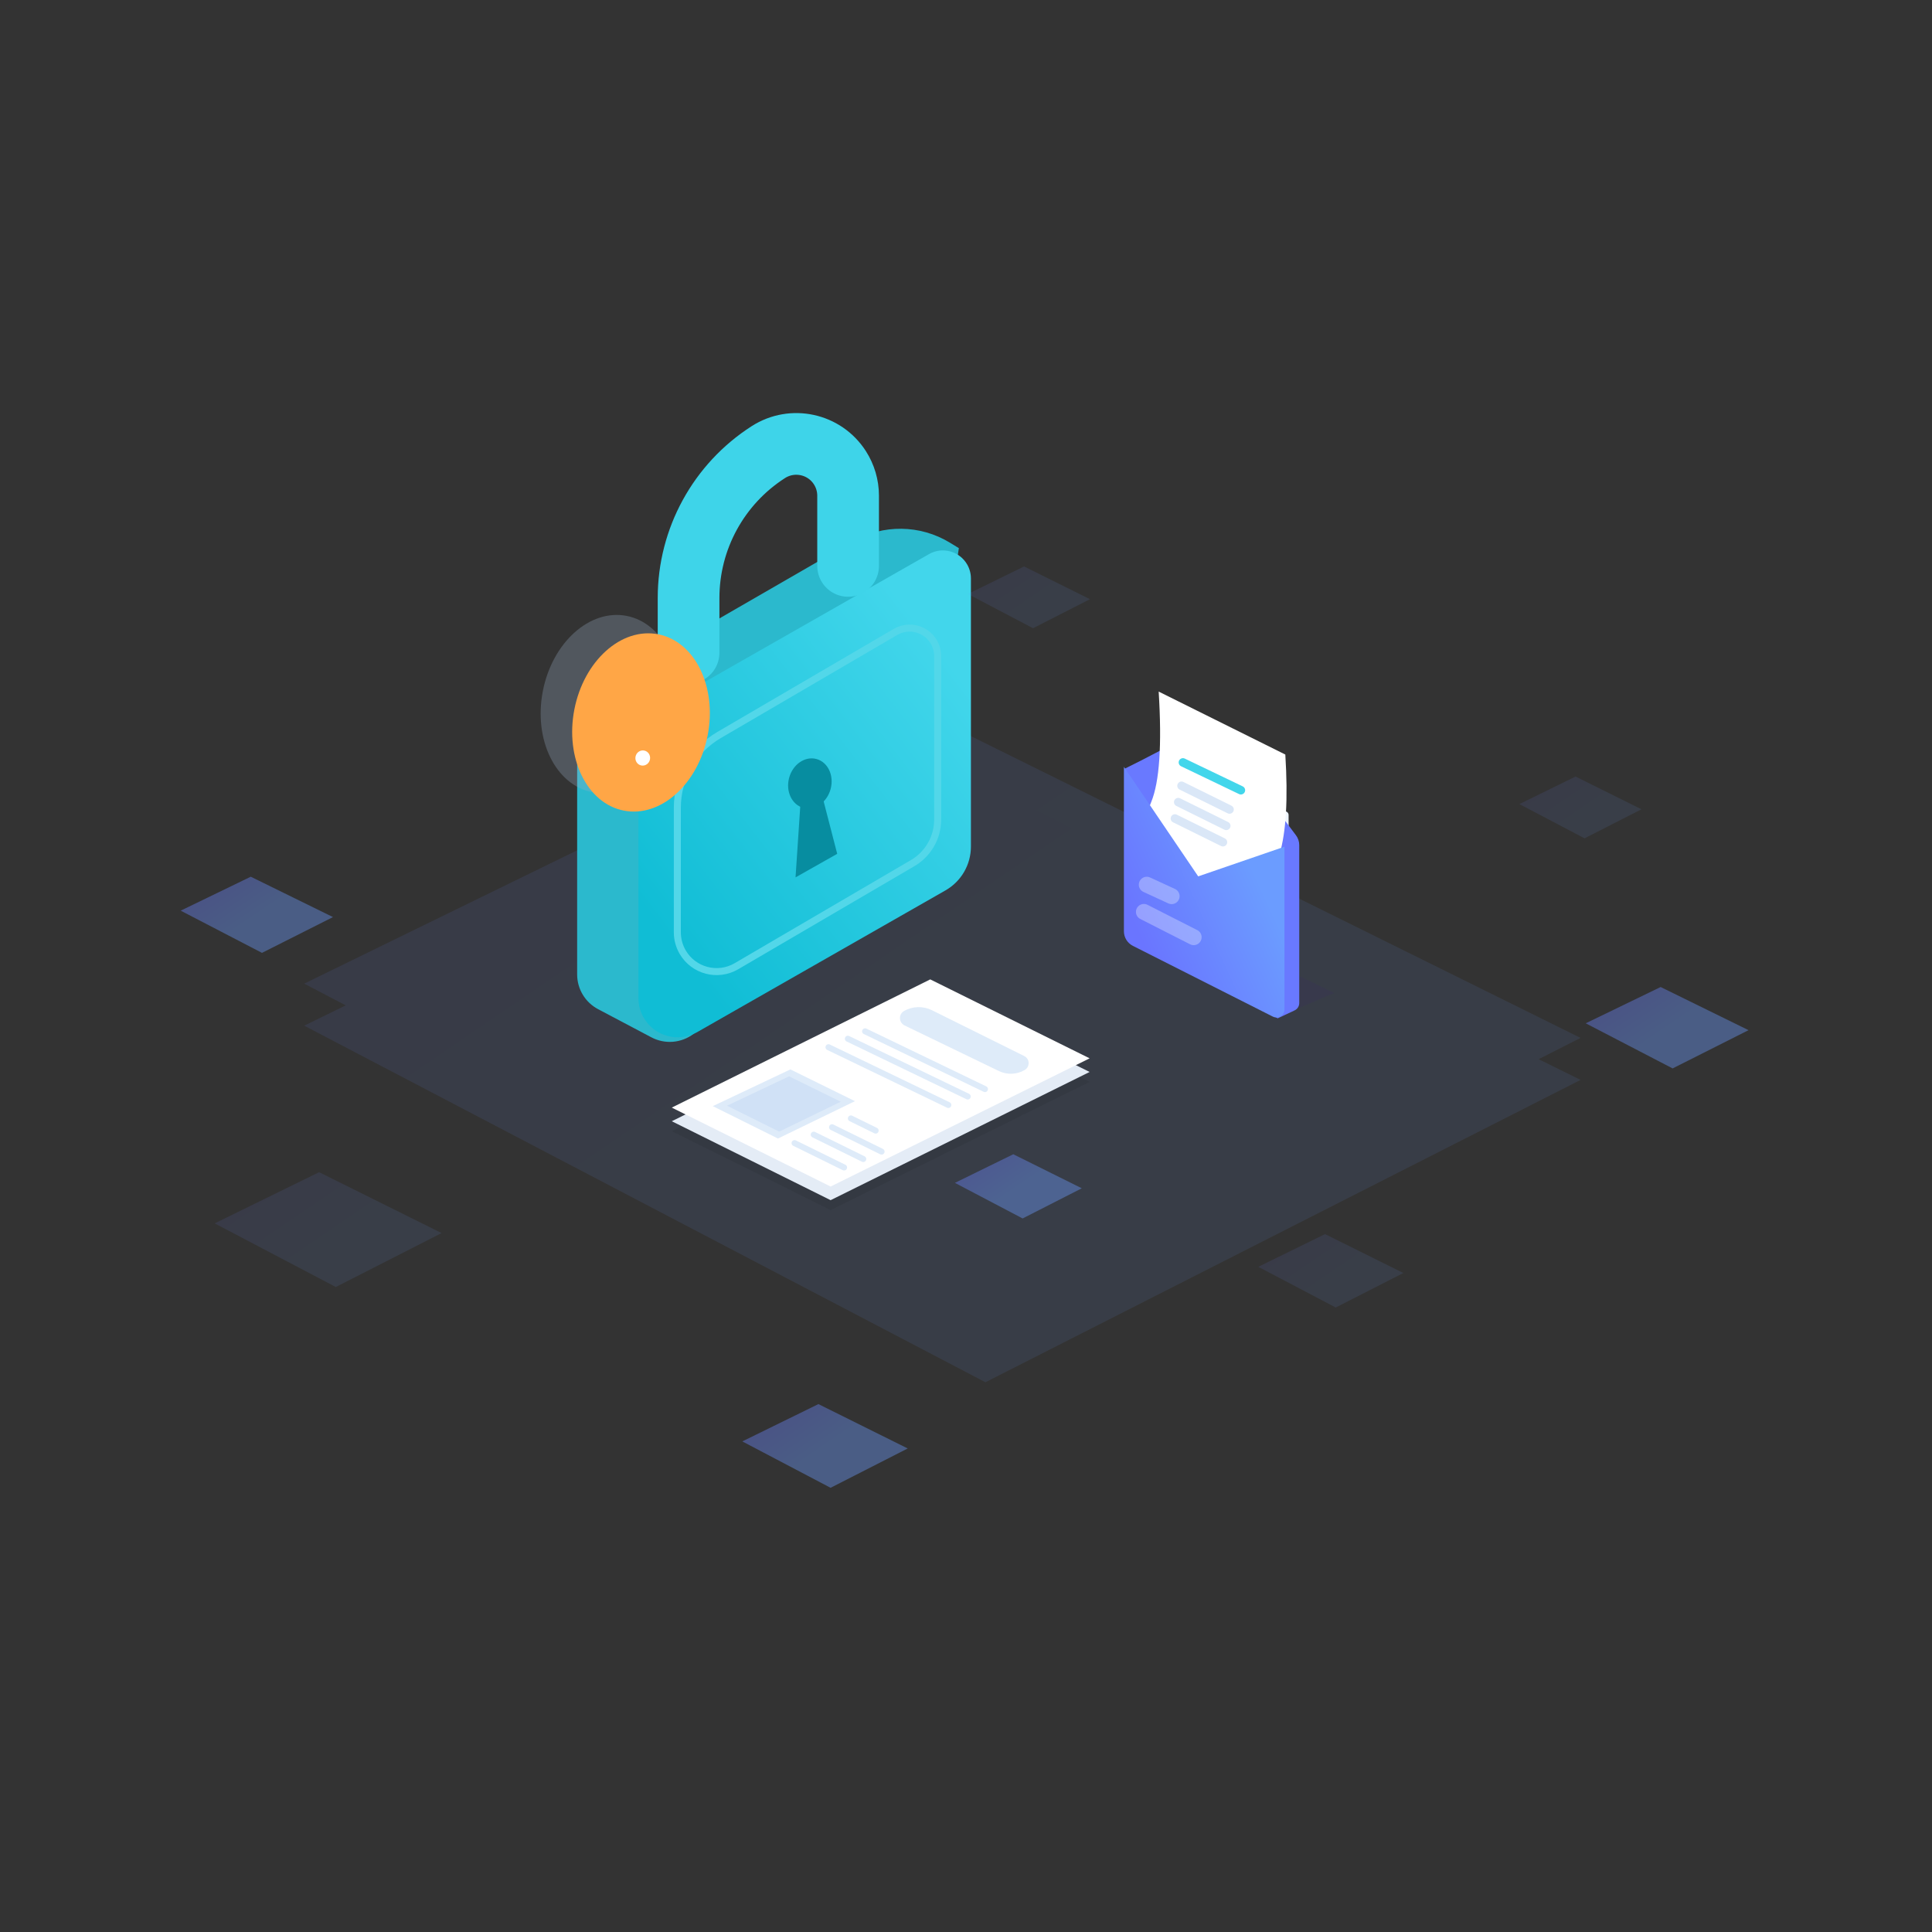 <?xml version="1.0" encoding="UTF-8"?>
<svg width="540px" height="540px" viewBox="0 0 540 540" version="1.1" xmlns="http://www.w3.org/2000/svg" xmlns:xlink="http://www.w3.org/1999/xlink">
    <rect x="0" y="0" width="540" height="540" fill="#333333" stroke="none"/>
    <!-- Generator: Sketch 50.2 (55047) - http://www.bohemiancoding.com/sketch -->
    <title>Illustration - Reset Password</title>
    <desc>Created with Sketch.</desc>
    <defs>
        <linearGradient x1="59.63%" y1="41.735%" x2="0%" y2="-2.529%" id="linearGradient-1">
            <stop stop-color="#6B9CFF" offset="0%"></stop>
            <stop stop-color="#6A75FF" offset="100%"></stop>
        </linearGradient>
        <linearGradient x1="81.286%" y1="12.501%" x2="17.096%" y2="86.408%" id="linearGradient-2">
            <stop stop-color="#42D6EB" offset="0%"></stop>
            <stop stop-color="#10BDD5" offset="100%"></stop>
        </linearGradient>
        <linearGradient x1="72.743%" y1="30.123%" x2="13.643%" y2="72.723%" id="linearGradient-3">
            <stop stop-color="#6B9CFF" offset="0%"></stop>
            <stop stop-color="#6A75FF" offset="100%"></stop>
        </linearGradient>
    </defs>
    <g id="Login---Register" stroke="none" stroke-width="1" fill="none" fill-rule="evenodd">
        <g id="Forget-Password-" transform="translate(-90, -129)">
            <g id="Illustration---Reset-Password" transform="translate(90, 129)">
                <rect id="Illustration---Login" x="4" y="0" width="540" height="540"></rect>
                <g transform="translate(50.5, 124)">
                    <g id="Group-7-Copy" transform="translate(34.514, 70.59)" fill="url(#linearGradient-1)" opacity="0.1">
                        <g id="Group-8" transform="translate(0.01, 0.169)">
                            <g id="Group-12" transform="translate(0, 0)">
                                <polygon id="Path-60-Copy-6" points="0 80.17 164.146 0 356.744 95.337 190.409 179.84"></polygon>
                                <polygon id="Path-60-Copy-7" points="0 91.914 164.146 11.745 356.744 107.082 190.409 191.585"></polygon>
                            </g>
                        </g>
                    </g>
                    <g id="Group-6" transform="translate(110.106, 0)">
                        <path d="M0.71,148.36 L0.71,81.756 C0.71,75.594 3.998,69.9 9.335,66.82 L77.711,27.359 C86.149,22.489 96.573,22.612 104.894,27.68 L107.398,29.205 L94.207,118.261 L33.269,164.952 C29.867,167.559 25.257,167.946 21.467,165.943 L6.556,158.062 C2.96,156.161 0.71,152.427 0.71,148.36 Z" id="Path-58-Copy-3" fill="#2BB9CD"></path>
                        <path d="M17.836,154.959 L17.836,90.837 C17.836,82.39 22.367,74.592 29.705,70.408 L99.049,30.877 C102.81,28.733 107.597,30.044 109.741,33.804 C110.415,34.987 110.769,36.325 110.769,37.686 L110.769,112.616 C110.769,117.682 108.054,122.358 103.655,124.869 L34.25,164.489 C28.987,167.494 22.284,165.663 19.28,160.399 C18.334,158.742 17.836,156.867 17.836,154.959 Z" id="Path-58" fill="url(#linearGradient-2)"></path>
                        <path d="M28.711,136.591 L28.711,101.751 C28.711,93.394 33.147,85.665 40.362,81.448 L89.685,52.627 C93.423,50.443 98.223,51.703 100.407,55.441 C101.109,56.64 101.478,58.005 101.478,59.395 L101.478,105.062 C101.478,110.074 98.819,114.71 94.494,117.24 L45.226,146.063 C39.995,149.123 33.273,147.363 30.213,142.132 C29.229,140.451 28.711,138.539 28.711,136.591 Z" id="Path-58-Copy-5" stroke="#52D7E9" stroke-width="1.96"></path>
                        <g id="Group-2" transform="translate(57.004, 85.634)" fill="#078DA0">
                            <ellipse id="Oval-8" transform="translate(8.752, 9.338) rotate(15) translate(-8.752, -9.338) " cx="8.752" cy="9.338" rx="6.006" ry="7.07"></ellipse>
                            <polygon id="Rectangle" points="6.321 11.862 11.827 11.358 16.391 29.011 4.748 35.597"></polygon>
                        </g>
                        <path d="M31.851,58.446 L31.851,43.142 C31.851,26.643 40.252,11.278 54.146,2.369 C60.876,-1.946 69.832,0.009 74.15,6.736 C75.646,9.067 76.442,11.779 76.442,14.55 L76.442,34.169" id="Rectangle-2" stroke="#3ED4E9" stroke-width="17.244" stroke-linecap="round" stroke-linejoin="round"></path>
                    </g>
                    <g id="Group-20-Copy-5" transform="translate(124.156, 75.359) scale(-1, 1) rotate(-3) translate(-124.156, -75.359) translate(96.996, 45.263)">
                        <g id="Group-6" transform="translate(-0, 0)">
                            <ellipse id="Oval-9-Copy-4" fill="#97AAC1" opacity="0.3" transform="translate(31.592, 27.752) rotate(-8) translate(-31.592, -27.752) " cx="31.592" cy="27.752" rx="18.977" ry="25.105"></ellipse>
                            <ellipse id="Oval-9-Copy-2" fill="#FFA646" transform="translate(22.526, 32.423) rotate(-8) translate(-22.526, -32.423) " cx="22.526" cy="32.423" rx="18.977" ry="25.105"></ellipse>
                            <ellipse id="Oval-9-Copy-3" fill="#FFFFFF" transform="translate(21.517, 42.325) rotate(-8) translate(-21.517, -42.325) " cx="21.517" cy="42.325" rx="2.055" ry="2.124"></ellipse>
                        </g>
                    </g>
                    <g id="Group" transform="translate(263.521, 69)">
                        <g id="Group-9">
                            <path d="M45.106,34.801 L45.106,41.775" id="Path-19" stroke="#EFF6FE" stroke-width="2.08" stroke-linecap="round" stroke-linejoin="round"></path>
                            <path d="M11.901,19.784 L11.901,26.758" id="Path-19-Copy" stroke="#EFF6FE" stroke-width="2.08" stroke-linecap="round" stroke-linejoin="round"></path>
                            <polygon id="Path-30" fill="#3C0097" opacity="0.062" style="mix-blend-mode: multiply;" points="48.485 88.991 58.917 84.546 46.951 78.722"></polygon>
                            <path d="M4.75,19.65 L0.457,21.795 L4.054,65.8 C4.174,67.264 4.989,68.581 6.246,69.342 L43.081,91.627 L47.831,89.403 C48.618,89.035 49.121,88.244 49.121,87.375 L49.121,43.205 C49.121,42.215 48.799,41.252 48.205,40.46 L24.789,9.242 L4.779,19.635 C4.77,19.64 4.76,19.645 4.75,19.65 Z" id="Path-Copy" fill="#6979FF"></path>
                            <g id="Group-4-Copy-4" transform="translate(24.57, 37.296) scale(-1, 1) translate(-24.57, -37.296) translate(3.429, 0)">
                                <path d="M0.479,17.898 C-0.292,30.239 0.247,39.533 2.098,45.779 C3.949,52.026 5.152,61.472 5.706,74.118 L41.661,56.292 C41.507,45.17 40.273,36.79 37.959,31.153 C35.646,25.516 34.951,15.231 35.877,0.3 L0.479,17.898 Z" id="Path-59" fill="#FFFFFF"></path>
                                <g id="Group-3" transform="translate(12.903, 19.871)" stroke-linecap="round" stroke-width="2.382">
                                    <path d="M6.67910172e-13,7.999 L16.195,0.229" id="Path-2" stroke="#42D6EB"></path>
                                    <path d="M3.169,13.384 L16.588,6.757" id="Path-2-Copy" stroke="#DAE7F7"></path>
                                    <path d="M4.093,17.955 L17.512,11.327" id="Path-2-Copy-2" stroke="#DAE7F7"></path>
                                    <path d="M5.016,22.526 L18.435,15.898" id="Path-2-Copy-3" stroke="#DAE7F7"></path>
                                </g>
                                <path d="M20.175,55.007 L35.004,48.008 C36.053,47.513 37.305,47.962 37.8,49.011 C37.932,49.292 38.001,49.598 38.001,49.908 L38.001,49.908 C38.001,51.931 36.833,53.772 35.004,54.636 L20.175,61.634 C19.126,62.13 17.874,61.68 17.379,60.631 C17.247,60.351 17.178,60.045 17.178,59.735 L17.178,59.735 C17.178,57.712 18.345,55.87 20.175,55.007 Z" id="Path-3" fill="#DFEAFA"></path>
                            </g>
                            <path d="M0.116,21.326 L0.116,67.29 C0.116,69.016 1.087,70.595 2.627,71.373 L41.742,91.146 C42.846,91.704 44.193,91.261 44.751,90.157 C44.909,89.844 44.992,89.498 44.992,89.147 L44.992,43.653 L20.882,51.948 L0.116,21.326 Z" id="Path" fill="url(#linearGradient-3)"></path>
                            <path d="M5.702,61.876 L19.616,68.952" id="Path-9" stroke="#FFFFFF" stroke-width="4.442" opacity="0.3" stroke-linecap="round" stroke-linejoin="round"></path>
                            <path d="M6.502,54.276 L13.459,57.483" id="Path-9-Copy-3" stroke="#FFFFFF" stroke-width="4.442" opacity="0.3" stroke-linecap="round" stroke-linejoin="round"></path>
                        </g>
                    </g>
                    <g id="Group-34-Copy-2" transform="translate(137.266, 149.744)">
                        <polygon id="Path-83-Copy-34" fill="#13161A" opacity="0.1" points="0 42.409 72.241 6.575 116.789 28.638 44.398 64.472"></polygon>
                        <polygon id="Path-83-Copy-33" fill="#E4ECF6" points="0 39.643 72.241 3.808 116.789 25.871 44.398 61.706"></polygon>
                        <polygon id="Path-83" fill="#FFFFFF" points="0 35.834 72.241 0 116.789 22.063 44.398 57.898"></polygon>
                        <g id="Group-5" transform="translate(11.438, 7.552)">
                            <g id="Group-3" transform="translate(22.876, 31.096)" stroke="#DEEBF9" stroke-linecap="round" stroke-width="1.679">
                                <path d="M5.36,4.746 L19.206,11.557" id="Path-84-Copy"></path>
                                <path d="M10.477,2.673 L24.323,9.484" id="Path-84-Copy-2"></path>
                                <path d="M15.744,0.212 L22.667,3.618" id="Path-84-Copy-6"></path>
                                <path d="M0,7.108 L13.846,13.919" id="Path-84"></path>
                            </g>
                            <polygon id="Path-83-Copy-2" fill="#DEEBF9" points="0.024 27.873 21.715 17.606 39.76 26.483 18.244 36.927"></polygon>
                            <polygon id="Path-83-Copy-7" fill="#D0E1F6" points="3.998 27.752 21.35 19.538 35.786 26.64 18.573 34.995"></polygon>
                            <g id="Group-4" transform="translate(32.207, 6.812)" stroke="#DEEBF9" stroke-linecap="round" stroke-width="1.679">
                                <path d="M0.151,4.59 L33.654,20.738" id="Path-84-Copy-3"></path>
                                <path d="M5.569,2.221 L39.072,18.369" id="Path-84-Copy-4"></path>
                                <path d="M10.385,0.148 L43.888,16.296" id="Path-84-Copy-5"></path>
                            </g>
                            <path d="M53.503,1.259 L53.503,1.259 C52.399,1.876 52.005,3.272 52.623,4.375 C52.852,4.785 53.202,5.115 53.625,5.319 L79.987,18.059 C82.294,19.173 85.005,19.065 87.215,17.769 L87.215,17.769 C88.271,17.15 88.625,15.793 88.006,14.738 C87.788,14.365 87.466,14.065 87.08,13.873 L61.28,1.067 C58.815,-0.157 55.905,-0.085 53.503,1.259 Z" id="Path-85" fill="#DEEBF9"></path>
                        </g>
                    </g>
                    <g id="Group-13" transform="translate(0, 33.691)" fill="url(#linearGradient-1)">
                        <polygon id="Path-60-Copy-12" opacity="0.4" points="0 96.84 19.589 87.351 42.574 98.636 22.724 108.638"></polygon>
                        <polygon id="Path-60-Copy-10" opacity="0.4" points="392.712 128.325 413.653 118.181 438.223 130.244 417.003 140.936"></polygon>
                        <polygon id="Path-60-Copy-9" opacity="0.1" points="374.166 67.052 389.872 59.352 408.301 68.509 392.385 76.625"></polygon>
                        <polygon id="Path-60-Copy-11" opacity="0.1" points="220.018 8.329 235.724 0.629 254.152 9.785 238.237 17.902"></polygon>
                        <polygon id="Path-60-Copy-8" opacity="0.1" points="9.504 184.247 38.69 169.938 72.934 186.954 43.359 202.036"></polygon>
                        <polygon id="Path-60-Copy-13" opacity="0.4" points="156.972 245.185 178.248 234.755 203.213 247.159 181.653 258.154"></polygon>
                        <polygon id="Path-60-Copy-16" opacity="0.1" points="301.192 196.39 319.853 187.241 341.749 198.12 322.839 207.764"></polygon>
                        <polygon id="Path-60-Copy-15" opacity="0.4" points="216.398 172.924 232.717 164.924 251.865 174.438 235.328 182.871"></polygon>
                    </g>
                </g>
            </g>
        </g>
    </g>
</svg>